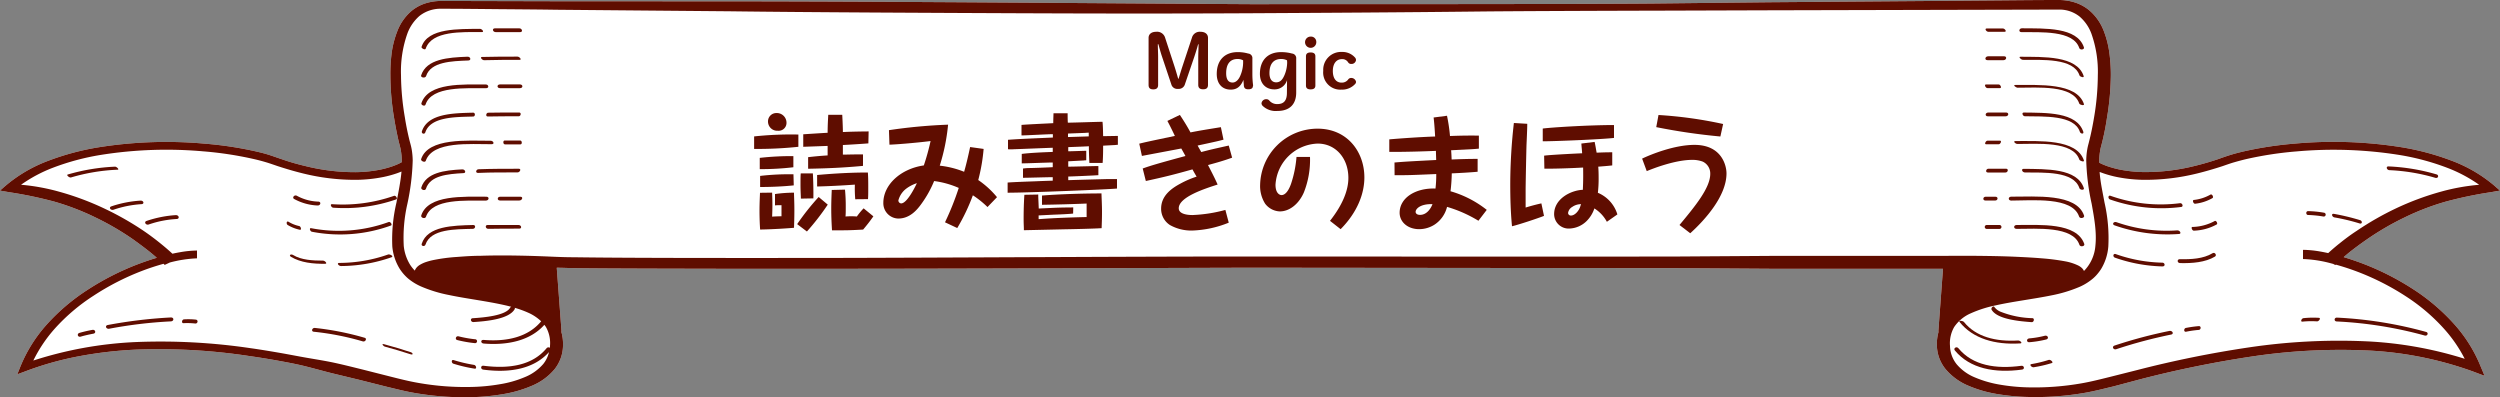 <svg xmlns="http://www.w3.org/2000/svg" width="600" height="95.32" viewBox="0 0 600 95.32"><rect x="0" y="0" width="600" height="95.32" fill="#808080" stroke="none"/><defs><style>.cls-1{fill:#fff;}.cls-2{fill:#5f0d00;}</style></defs><g id="レイヤー_2" data-name="レイヤー 2"><g id="レイヤー_4" data-name="レイヤー 4"><path class="cls-1" d="M568.09,57.43a66.72,66.72,0,0,1,8.92-5.2,60.66,60.66,0,0,1,10-3.85,97.25,97.25,0,0,1,10.84-2.26l2.14-.38-1.32-1.16a34.52,34.52,0,0,0-10.24-6,62,62,0,0,0-12.12-3.25,102.91,102.91,0,0,0-25.47-.87,88,88,0,0,0-12.55,1.92c-1,.24-2,.5-3,.81s-2,.66-2.93,1c-1.88.63-3.79,1.19-5.74,1.66a48.67,48.67,0,0,1-12,1.45,32,32,0,0,1-5.91-.61,24.48,24.48,0,0,1-2.77-.75c-.45-.15-.88-.32-1.29-.5-.21-.09-.41-.18-.6-.28l-.23-.11c0-.18,0-.36,0-.54a15,15,0,0,1,.23-2.43,11.47,11.47,0,0,1,.28-1.2l.32-1.29c.41-1.72.75-3.44,1-5.17A65.14,65.14,0,0,0,506.6,18a39,39,0,0,0-.35-5.27,22.5,22.5,0,0,0-1.34-5.28,12.2,12.2,0,0,0-3.52-5A10.38,10.38,0,0,0,498.12.64a12.74,12.74,0,0,0-4-.64c-4.67,0-9.24.05-13.86.09L466.47.21,424.69.54l-27.64.3c-9.21.1-32.57.13-41.78.14C336.84,1,318.42,1,300,1,263.16.79,212.17.34,175.31.32L133.52.3,105.85.23A12.49,12.49,0,0,0,102,.84a10.12,10.12,0,0,0-3.18,1.74,12,12,0,0,0-3.46,4.9A22.69,22.69,0,0,0,94,12.72,38.57,38.57,0,0,0,93.69,18a62.75,62.75,0,0,0,.91,10.42q.42,2.58,1,5.15c.19.85.47,1.74.6,2.5a15.51,15.51,0,0,1,.22,2.46v.39a5.29,5.29,0,0,1-.49.26c-.19.1-.39.19-.6.28-.41.18-.85.35-1.29.5a24.48,24.48,0,0,1-2.77.75,32,32,0,0,1-5.91.61,48.67,48.67,0,0,1-12-1.45c-2-.47-3.86-1-5.74-1.66-.91-.3-1.92-.67-2.93-1s-2-.57-3-.81a88,88,0,0,0-12.55-1.92,102.91,102.91,0,0,0-25.47.87,62,62,0,0,0-12.12,3.25,34.52,34.52,0,0,0-10.24,6L0,45.74l2.14.38A97.91,97.91,0,0,1,13,48.38a60.9,60.9,0,0,1,10,3.85,66.72,66.72,0,0,1,8.92,5.2c1.39,1,2.74,2,4,3q.87.7,1.71,1.44c-1.58.47-3.12,1-4.62,1.57a64,64,0,0,0-12.15,6.22,48.36,48.36,0,0,0-9.69,8.28,34.75,34.75,0,0,0-6.26,10l-.76,1.9,2.38-.89a76.43,76.43,0,0,1,12.7-3.5,98.23,98.23,0,0,1,13.43-1.54,143.72,143.72,0,0,1,27.19,1.54q3.36.48,6.7,1.08c2.22.41,4.44.81,6.62,1.35s4.31,1.15,6.48,1.69l6.54,1.58,6.55,1.65,3.32.8c1.12.26,2.28.51,3.44.71a69.76,69.76,0,0,0,14.17,1,52.2,52.2,0,0,0,7.14-.73,29.56,29.56,0,0,0,6.86-2,14.19,14.19,0,0,0,5.45-4,9.36,9.36,0,0,0,2-5.49,10.73,10.73,0,0,0-.24-2.81q-.07-.34-.18-.69h.07l-1.15-15.33c1.33,0,2.67.07,4,.09,7.47.12,29.05.14,36.5.16h22.31c29.76,0,73.67-.17,103.4-.26l103.39.11,22.31.15,5.58,0h5.58c3.72,0,21.59,0,25.31,0l4.32,0L465.2,79.58h.07a10.76,10.76,0,0,0-.41,3.5,9.28,9.28,0,0,0,2.05,5.47,14.31,14.31,0,0,0,5.44,4,29.66,29.66,0,0,0,6.85,2,51.71,51.71,0,0,0,7.13.71,68.76,68.76,0,0,0,14.14-1c2.34-.41,4.55-1,6.75-1.52L513.76,91a262.88,262.88,0,0,1,26.44-5.4,142.86,142.86,0,0,1,27.1-1.52,86.39,86.39,0,0,1,26,5l3,1.12-1-2.39h0a34.54,34.54,0,0,0-6.28-10,48.67,48.67,0,0,0-9.75-8.33,64.61,64.61,0,0,0-12.22-6.22q-2.24-.85-4.56-1.55.75-.66,1.53-1.29C565.35,59.38,566.7,58.39,568.09,57.43Z"/><path class="cls-2" d="M286.06,9.06a1.94,1.94,0,0,1,2.08-1.43c1.07,0,1.78.55,1.78,1.46V20.37c0,.74-.38,1.06-1.17,1.06s-1.17-.34-1.17-1.06V13.81c0-1,.07-2.21.08-3.19h-.11c-.27,1-.59,2.05-.94,3.08l-2.23,6.53a1.54,1.54,0,0,1-1.65,1.1,1.48,1.48,0,0,1-1.61-1.07l-2.23-6.66c-.34-1-.62-2.08-.88-3h-.13c0,.94.07,2.11.07,3.13v6.66c0,.74-.4,1.06-1.16,1.06s-1.13-.32-1.13-1.06V9.09c0-.9.7-1.46,1.81-1.46A2,2,0,0,1,279.61,9l2.31,7.07c.32,1,.59,1.94.84,2.82h.1c.29-.88.56-1.86.88-2.82Z"/><path class="cls-2" d="M300.7,20.63c0,.53-.37.8-1.09.8s-1-.24-1.09-.87c0-.4-.08-.88-.09-1.4-.68,1.66-1.64,2.35-3.06,2.35-2,0-3.35-1.35-3.35-3.76,0-3.38,2-5.24,5-5.24a8.88,8.88,0,0,1,2.55.34,1.1,1.1,0,0,1,1,1.23v3.83a20.94,20.94,0,0,0,.18,2.61Zm-2.35-6.15a2.66,2.66,0,0,0-1.35-.32c-1.66,0-2.72,1.07-2.72,3.41,0,1.59.59,2.24,1.54,2.24.72,0,1.42-.57,1.89-1.73a8.17,8.17,0,0,0,.64-3Z"/><path class="cls-2" d="M308.89,19.22a3.09,3.09,0,0,1-3.06,2.23c-2,0-3.45-1.35-3.45-3.73,0-3.37,2-5.21,5.07-5.21a9.81,9.81,0,0,1,2.64.34,1.11,1.11,0,0,1,1,1.23v8.13c0,2.84-1.6,4.42-4.52,4.42A4.52,4.52,0,0,1,303,25.37a1,1,0,0,1-.24-.56,1.11,1.11,0,0,1,1.16-1,.87.87,0,0,1,.73.34,2.42,2.42,0,0,0,1.89.83c1.55,0,2.32-.8,2.32-2.72Zm0-4.74a3,3,0,0,0-1.42-.32c-1.72,0-2.8,1.07-2.8,3.38,0,1.54.67,2.22,1.61,2.22s1.51-.59,2-1.74a8.09,8.09,0,0,0,.64-3Z"/><path class="cls-2" d="M315.91,10.06a1.35,1.35,0,1,1-1.34-1.28A1.27,1.27,0,0,1,315.91,10.06Zm-2.48,3.46c0-.64.37-.93,1.12-.93s1.14.29,1.14.93v7c0,.64-.38.93-1.14.93s-1.12-.29-1.12-.93Z"/><path class="cls-2" d="M325.23,13.84a.89.89,0,0,1,.21.59,1.08,1.08,0,0,1-1.14.92.84.84,0,0,1-.75-.39,1.63,1.63,0,0,0-1.49-.77c-1.27,0-2.18,1-2.18,2.84s.83,2.8,2.1,2.8a1.87,1.87,0,0,0,1.63-.82.88.88,0,0,1,.71-.3,1.16,1.16,0,0,1,1.13.93.78.78,0,0,1-.22.52,4.24,4.24,0,0,1-3.3,1.35A4.1,4.1,0,0,1,317.58,17a4.27,4.27,0,0,1,4.49-4.53A4,4,0,0,1,325.23,13.84Z"/><path class="cls-2" d="M191.61,35.23a92.73,92.73,0,0,1-10.62.51v-3a83.15,83.15,0,0,1,10.62-.45Zm-6.3,11c.09,2.61.09,3.57,0,5.76,1-.06,1.17-.06,2.25-.09V49.24c-.36,0-1.2,0-1.56.06l0-2.73a32.29,32.29,0,0,1,4.56-.33c0,.87.09,2.13.09,4.23,0,1.8-.06,3.39-.09,4.2-1.08.09-4.65.36-8.13.42-.06-.81-.15-2.49-.15-4.44s.09-3.51.12-4.38Zm5.1-6.09a65.82,65.82,0,0,1-8.07.45v-2.7a67.06,67.06,0,0,1,8.07-.42Zm.09,4.35c-2.91.3-5.82.39-8.07.39V42.22a60.13,60.13,0,0,1,8-.39Zm-1.74-15a1.89,1.89,0,0,1-2.07,1.89,2.22,2.22,0,0,1-2.37-2.25,2,2,0,0,1,2-2A2.33,2.33,0,0,1,188.76,29.5Zm9.9,19.62a58,58,0,0,1-5,6.45l-2.34-1.77a58.74,58.74,0,0,1,5.16-6.51Zm-3.57-7.5c.09,1.71.15,4,.12,6l-3,.06c0-.63-.09-1.68-.09-3.45,0-1.26,0-2,.06-2.61Zm13.32-7.2c-1,.09-5.25.36-6.12.39,0,.39,0,2,0,2.31.84,0,2.13-.06,4.83-.06v2.76c-4.44.42-8.4.6-13.17.69V37.72c1.29-.15,2.7-.3,4.68-.42,0-.36,0-1.95,0-2.28l-5.85.21v-3c.93-.06,5-.33,5.85-.36,0-1.77.09-3.12.15-4.32h3.36c.12,2.34.15,3.45.15,4.14,1.23-.06,2.88-.12,6.18-.15Zm-3.15,13.41a28.79,28.79,0,0,1-.09-3.51c-3.51.24-5.85.36-9.06.45V42c2.64-.24,7.2-.6,12.18-.6.06.84.09,1.71.09,3.33,0,1.41,0,2.31-.06,3.06Zm-2.46-2.31a41,41,0,0,1,.18,4.17c0,1.11,0,1.59-.06,2.28a16.63,16.63,0,0,1,2.73,0A16,16,0,0,1,207.27,50l2.34,1.92c-.93,1.32-1.53,2.07-2.46,3.18-3.42.18-3.72.18-7.47.18-.12-1.89-.18-3.48-.18-5.19,0-1.95.09-3.72.12-4.5Z"/><path class="cls-2" d="M236.07,35.74a43.33,43.33,0,0,1-1.29,7.47,21.53,21.53,0,0,1,4.5,4.11L237,49.69a23.07,23.07,0,0,0-3.51-2.82,47.22,47.22,0,0,1-3.75,7.86l-2.94-1.38a66.32,66.32,0,0,0,3.3-8.25,21.8,21.8,0,0,0-5.91-1.65,26.14,26.14,0,0,1-3,5.4c-1.05,1.47-2.79,3.6-5.61,3.6A3.67,3.67,0,0,1,212,48.7c0-4.44,4.26-8.22,9.72-9a56.28,56.28,0,0,0,1.62-5.85c-3.84.48-8.55.84-9.87.87l-.12-3.48a127,127,0,0,1,14.19-1.32,47.21,47.21,0,0,1-2,9.84,22,22,0,0,1,5.85,1.47c.63-2.19,1.11-4.41,1.44-5.94Zm-18.54,9.51a5.19,5.19,0,0,0-1.92,2.85.72.72,0,0,0,.66.72c1.35,0,3.21-3.63,3.78-4.86A8.71,8.71,0,0,0,217.53,45.25Z"/><path class="cls-2" d="M268.29,34.75c-.33,0-.51.06-.75.06l-2.79.15c0,2.37-.06,3.33-.12,4.14h-3.18c-.06-1.14-.12-2.82-.12-4-.78.06-4.23.18-4.95.21l0,1c.69,0,3.72-.12,4.32-.12v2.28c-.42,0-.63.06-.93.06l-3.39.18V40c1.14,0,6.21-.15,7.23-.15l0,2.19c-1.14.09-6.18.3-7.23.33v.87c2.64-.09,8.46-.24,9.6-.27.84,0,1.32,0,2.1,0v2.28c-2.1.21-21.18,1-26.25,1V43.81c1.47-.12,5-.24,6.66-.3,2.07-.09,2.28-.09,4.17-.15v-.84c-1.14,0-6.12.15-7.14.15V40.45a11.67,11.67,0,0,1,1.41-.12c.9,0,4.92-.15,5.73-.21V39c-1.17,0-6.36.21-7.44.21V36.94c2.28-.3,5.94-.42,7.44-.48l0-1c-2.61.09-6.78.27-9.36.36a10.59,10.59,0,0,1-1.38,0V33.55c2.07-.15,3.06-.21,10.77-.54V32.2c-1.2,0-6.45.3-7.53.3l0-2.52c1.2-.12,6.54-.36,7.62-.42,0-.78.06-2.16.06-2.37h3.39c0,.36,0,1.92.06,2.25,1.32,0,7.14-.21,8.31-.21.09.75.12,1.95.15,3.45l3.54-.06Zm-10.74,16.5c-.84.12-3.72.24-4.68.27l-3.6.18v.9c3.9-.3,7.8-.42,11.52-.51,0-.72,0-1,0-3.24-3.57.15-7.11.24-10.71.3V46.93c4.5-.36,10.41-.51,14.28-.51,0,.87.12,2.49.12,4.47,0,1.71-.06,2.88-.09,3.87-1.71.12-6.87.24-8.82.27l-9.3.21h-.54c0-.87-.06-1.41-.06-2.64,0-.84,0-3.21.18-5.85l3.33-.06c0,.48,0,.63.06,1.89l.06,1.47c4.92-.24,4.95-.24,8.28-.27Zm3.75-18.51v-.9c-.54,0-.78.06-1.11.06l-3.87.15v.84l4.8-.15Z"/><path class="cls-2" d="M273.42,34.48c1.56-.39,2.28-.54,8.55-1.86-.57-1.2-1.17-2.43-1.8-3.6l3-1.44c1.32,2,1.89,3,2.55,4.2,2-.42,5.07-.9,7.29-1.26l.63,3c-1.11.3-1.62.42-6.21,1.41.12.24.75,1.35.87,1.56,1.95-.51,2.43-.63,6.6-1.56l.81,2.91c-2.1.75-3.48,1.14-5.79,1.77,1.56,3,1.86,3.69,2.31,4.68-3.12,1-9.33,3-9.33,5.7,0,1.56,2.64,1.62,3.3,1.62a34.8,34.8,0,0,0,7.89-1.23l.81,3.06a25.38,25.38,0,0,1-8.73,1.89A10.45,10.45,0,0,1,280.77,54a4.63,4.63,0,0,1-2.1-3.93c0-3,2.31-4.77,4.62-6a22.78,22.78,0,0,1,3.9-1.68c-.09-.12-.69-1.17-1-1.74-4.71,1.32-6.66,1.8-11.19,2.79l-.75-3c1.86-.69,4.38-1.38,6.6-2,1.17-.33,2.64-.72,3.66-1-.45-.84-.51-.93-1-1.8l-4.14.78c-2.85.54-3.66.69-5.31,1Z"/><path class="cls-2" d="M314.4,37.66a21.25,21.25,0,0,1-1.47,8.52c-1.23,2.82-3.48,4.56-5.79,4.56a4.64,4.64,0,0,1-3.51-1.86,7.9,7.9,0,0,1-1.2-4.5,13.8,13.8,0,0,1,13.8-13.5c7.14,0,11.22,5.58,11.22,11.7,0,4-1.77,8.46-5.7,12.42l-2.55-2c3.15-4,4.41-7.47,4.41-10.29,0-4.77-3.09-8.25-7.35-8.25a10.51,10.51,0,0,0-10.14,9.87c0,2.19,1.11,2.49,1.44,2.49,1.35,0,2.13-2.28,2.28-2.67a27,27,0,0,0,1.32-6.48Z"/><path class="cls-2" d="M334.68,39c2.16-.18,2.91-.24,10-.6,0-.33-.06-1.89-.06-2.19-2.82.12-7.53.27-11.19.24v-3c3.06-.27,7.5-.57,11-.69-.15-2.67-.27-3.72-.36-4.56l3.21-.42a41.5,41.5,0,0,1,.72,4.86c3.18-.12,5.1-.12,6.93-.09v3.12c-1.17.12-1.71.15-6.66.39.06.75.09,1.32.12,2.22,2.07-.09,4.17-.15,6.24-.15v3.09c-2,.18-4.23.3-6.21.39,0,.81-.09,2.76-.3,4.29a25.15,25.15,0,0,1,8.7,4.47l-2,2.61a31.31,31.31,0,0,0-7.53-3.33,7.12,7.12,0,0,1-3,4.26A6.91,6.91,0,0,1,340.62,55c-2.85,0-4.71-1.8-4.71-3.93,0-3.6,3.84-6,8.61-5.82a30,30,0,0,0,.18-3.48c-5.79.24-6.75.3-10,.27Zm5.07,11.85c0,.39.36.72,1.05.72,1.92,0,2.82-2.1,3-2.58C340.8,48.91,339.75,50.17,339.75,50.83Z"/><path class="cls-2" d="M366.54,29.71c0,.6,0,1.05-.18,5.1-.06,2-.21,9.33-.21,10.77,0,.69,0,3.63,0,4.23.3-.09,1.83-.57,3.78-1l.63,3c-1.17.48-6,2.1-7.68,2.49-.33-3.39-.42-6.78-.42-10.17a132.5,132.5,0,0,1,.87-14.61Zm3.72,1.14c2.31-.3,11.19-.84,17.1-.84V33.1c-2.7.33-14,.81-17.1.81Zm.33,6.51c1.35-.21,8.79-.57,9.12-.57,0-.36-.18-2-.18-2.34l3.18-.39c.24,1.11.27,1.41.48,2.58,2.13-.09,2.91-.09,3.75-.09l0,3.15c-.87.09-1.05.12-3.36.3q.09,1.08.09,2.61a29.61,29.61,0,0,1-.18,3.66,8.18,8.18,0,0,1,4.68,5.19l-2.52,1.77a8.54,8.54,0,0,0-3-3.21,7.66,7.66,0,0,1-1.83,3,6.18,6.18,0,0,1-4.14,1.83,3.48,3.48,0,0,1-3.69-3.45c0-3.69,4-5.73,6.9-5.85,0-.69.12-1.8.06-5.34-3.18.18-7.2.3-9.3.27Zm6.75,12.3a2,2,0,0,0-1,1.44.64.64,0,0,0,.69.63c.87,0,1.86-1,2.25-2.22a3.7,3.7,0,0,1,.18-.51A3.67,3.67,0,0,0,377.34,49.66Z"/><path class="cls-2" d="M403.08,54c3.66-4.41,7.38-8.88,7.38-12.27a3.15,3.15,0,0,0-1.8-2.94,7,7,0,0,0-2.55-.42c-4,0-9.21,2-10.89,2.7l-1.11-3c2.07-1,7.74-3.3,12.57-3.3,6.63,0,7.68,5.1,7.68,6.84,0,5.43-5.16,11.16-8.7,14.37Zm9.81-21.24a145.38,145.38,0,0,1-15.39-2.25l.54-2.91a100.34,100.34,0,0,1,15.51,2.16Z"/><path class="cls-2" d="M568.09,57.43a66.72,66.72,0,0,1,8.92-5.2,60.66,60.66,0,0,1,10-3.85,97.25,97.25,0,0,1,10.84-2.26l2.14-.38-1.32-1.16a34.52,34.52,0,0,0-10.24-6,62,62,0,0,0-12.12-3.25,102.91,102.91,0,0,0-25.47-.87,88,88,0,0,0-12.55,1.92c-1,.24-2,.5-3,.81s-2,.66-2.93,1c-1.88.63-3.79,1.19-5.74,1.66a48.67,48.67,0,0,1-12,1.45,32,32,0,0,1-5.91-.61,24.48,24.48,0,0,1-2.77-.75c-.45-.15-.88-.32-1.29-.5-.21-.09-.41-.18-.6-.28l-.23-.11c0-.18,0-.36,0-.54a15,15,0,0,1,.23-2.43,11.47,11.47,0,0,1,.28-1.2l.32-1.29c.41-1.72.75-3.44,1-5.17A65.14,65.14,0,0,0,506.6,18a39,39,0,0,0-.35-5.27,22.5,22.5,0,0,0-1.34-5.28,12.2,12.2,0,0,0-3.52-5A10.38,10.38,0,0,0,498.12.64a12.74,12.74,0,0,0-4-.64c-4.67,0-9.24.05-13.86.09L466.47.21,424.69.54l-27.64.3c-9.21.1-32.57.13-41.78.14C336.84,1,318.42,1,300,1,263.16.79,212.17.34,175.31.32L133.52.3,105.85.23A12.49,12.49,0,0,0,102,.84a10.12,10.12,0,0,0-3.18,1.74,12,12,0,0,0-3.46,4.9A22.69,22.69,0,0,0,94,12.72,38.57,38.57,0,0,0,93.69,18a62.75,62.75,0,0,0,.91,10.42q.42,2.58,1,5.15c.19.85.47,1.74.6,2.5a15.51,15.51,0,0,1,.22,2.46v.39a5.29,5.29,0,0,1-.49.26c-.19.1-.39.19-.6.28-.41.18-.85.35-1.29.5a24.48,24.48,0,0,1-2.77.75,32,32,0,0,1-5.91.61,48.67,48.67,0,0,1-12-1.45c-2-.47-3.86-1-5.74-1.66-.91-.3-1.92-.67-2.93-1s-2-.57-3-.81a88,88,0,0,0-12.55-1.92,102.91,102.91,0,0,0-25.47.87,62,62,0,0,0-12.12,3.25,34.52,34.52,0,0,0-10.24,6L0,45.74l2.14.38A97.91,97.91,0,0,1,13,48.38a60.9,60.9,0,0,1,10,3.85,66.72,66.72,0,0,1,8.92,5.2c1.39,1,2.74,2,4,3q.87.7,1.71,1.44c-1.58.47-3.12,1-4.62,1.57a64,64,0,0,0-12.15,6.22,48.36,48.36,0,0,0-9.69,8.28,34.75,34.75,0,0,0-6.26,10l-.76,1.9,2.38-.89a76.43,76.43,0,0,1,12.7-3.5,98.23,98.23,0,0,1,13.43-1.54,143.72,143.72,0,0,1,27.19,1.54q3.36.48,6.7,1.08c2.22.41,4.44.81,6.62,1.35s4.31,1.15,6.48,1.69l6.54,1.58,6.55,1.65,3.32.8c1.12.26,2.28.51,3.44.71a69.76,69.76,0,0,0,14.17,1,52.2,52.2,0,0,0,7.14-.73,29.56,29.56,0,0,0,6.86-2,14.19,14.19,0,0,0,5.45-4,9.36,9.36,0,0,0,2-5.49,10.73,10.73,0,0,0-.24-2.81q-.07-.34-.18-.69h.07l-1.15-15.33c1.33,0,2.67.07,4,.09,7.47.12,29.05.14,36.5.16h22.31c29.76,0,73.67-.17,103.4-.26l103.39.11,22.31.15,5.58,0h5.58c3.72,0,21.59,0,25.31,0l4.32,0L465.2,79.58h.07a10.76,10.76,0,0,0-.41,3.5,9.28,9.28,0,0,0,2.05,5.47,14.31,14.31,0,0,0,5.44,4,29.66,29.66,0,0,0,6.85,2,51.71,51.71,0,0,0,7.13.71,68.76,68.76,0,0,0,14.14-1c2.34-.41,4.55-1,6.75-1.52L513.76,91a262.88,262.88,0,0,1,26.44-5.4,142.86,142.86,0,0,1,27.1-1.52,86.39,86.39,0,0,1,26,5l3,1.12-1-2.39h0a34.54,34.54,0,0,0-6.28-10,48.67,48.67,0,0,0-9.75-8.33,64.61,64.61,0,0,0-12.22-6.22q-2.24-.85-4.56-1.55.75-.66,1.53-1.29C565.35,59.38,566.7,58.39,568.09,57.43ZM130.39,87.35A11.49,11.49,0,0,1,126,90.49a25.64,25.64,0,0,1-6,1.72,45.28,45.28,0,0,1-6.54.65,64.53,64.53,0,0,1-13.26-1c-2.15-.38-4.28-.92-6.46-1.47l-6.55-1.66c-2.19-.54-4.39-1.1-6.61-1.59s-4.5-.85-6.76-1.24-4.5-.84-6.76-1.23-4.53-.77-6.81-1.09a147.22,147.22,0,0,0-27.8-1.48A93,93,0,0,0,8,86.53a33.87,33.87,0,0,1,5.14-7.65A45.7,45.7,0,0,1,22.41,71,60.91,60.91,0,0,1,34.12,65c1.67-.64,3.39-1.2,5.14-1.69l.27.27L40.76,63a29.88,29.88,0,0,1,6.52-1V60.13a24.77,24.77,0,0,0-3.84.36c-.7.12-1.38.25-2.06.4-.88-.82-1.78-1.59-2.72-2.35-1.35-1.1-2.76-2.16-4.23-3.16A71.16,71.16,0,0,0,24.94,50,66.9,66.9,0,0,0,14.17,46a49.37,49.37,0,0,0-9.12-1.66,34.57,34.57,0,0,1,7.67-4.09,58.58,58.58,0,0,1,11.52-3.08,100.29,100.29,0,0,1,24.62-.84A85.74,85.74,0,0,1,61,38.19c1,.23,1.94.48,2.88.76s1.82.6,2.83.94c2,.65,4,1.24,6,1.73a51.89,51.89,0,0,0,12.78,1.54A35,35,0,0,0,92,42.48a26,26,0,0,0,3.14-.85c.42-.14.82-.3,1.22-.46-.22,2.46-.74,4.95-1.21,7.45a38.61,38.61,0,0,0-1,10.5,12.28,12.28,0,0,0,1.75,5.35A10.75,10.75,0,0,0,98,66.89a13.21,13.21,0,0,0,3,1.84,32.2,32.2,0,0,0,6.74,2.07c2.28.48,4.56.84,6.8,1.21s4.46.75,6.59,1.23c.53.12,1.06.25,1.58.39a.49.49,0,0,0-.28.23c-1.1,1.93-6.47,2.35-8.92,2.51-.76,0-.58,1,.19.92,2.9-.19,8.44-.65,9.83-3.1a.33.33,0,0,0,0-.32,25,25,0,0,1,3.51,1.3,11,11,0,0,1,2.84,1.94c-3.08,3.74-8.14,4.94-13.79,4.47-.81-.06-.75.81,0,.87,5.87.48,11.24-.76,14.55-4.49a5.17,5.17,0,0,1,.39.53A7.77,7.77,0,0,1,132,83c0,.15,0,.31-.06.47a.56.56,0,0,0-.75.09c-3.43,4.16-9,5-15.12,4.22-.74-.1-.79.83-.09.93,6.33.85,12.13-.14,15.78-4.21A7.15,7.15,0,0,1,130.39,87.35ZM462,61.41c-3.72,0-21.59,0-25.31,0h-5.57l-5.58,0-22.31.15c-29.75.07-73.64,0-103.4,0s-73.65.3-103.39.35c-14.86,0-43.9.05-58.73-.17-1.85,0-3.7-.07-5.51-.15s-3.74-.15-5.61-.2c-3.75-.09-7.5-.13-11.28,0-1.88,0-3.77.13-5.68.28a41.29,41.29,0,0,0-5.8.78,15.5,15.5,0,0,0-1.51.41,7.39,7.39,0,0,0-1.61.74,3.1,3.1,0,0,0-.8.71,2.09,2.09,0,0,0-.35.64,8.55,8.55,0,0,1-1.14-1.42A10.59,10.59,0,0,1,96.9,59a36.54,36.54,0,0,1,.87-10.07,56.13,56.13,0,0,0,1.28-10.42,17.59,17.59,0,0,0-.25-2.69c-.18-1-.44-1.73-.63-2.58-.4-1.67-.74-3.36-1-5.05A62.43,62.43,0,0,1,96.24,18,27.21,27.21,0,0,1,97.79,8a10.28,10.28,0,0,1,2.89-4.18A8.13,8.13,0,0,1,105.9,2.1c4.55,0,9.19.06,13.78.1s9.21.07,13.82.14l41.78.37c18.43.25,51,.39,69.43.47s36.85.1,55.29,0,36.86-.21,55.29-.42c9.21-.1,32.57-.18,41.78-.2l27.64-.09,69.39-.17a7.75,7.75,0,0,1,5,1.67,10,10,0,0,1,2.83,4.09A27.25,27.25,0,0,1,503.48,18a62.27,62.27,0,0,1-.9,10.16c-.28,1.68-.61,3.37-1,5l-.31,1.25c-.11.4-.23.89-.31,1.34a16.68,16.68,0,0,0-.26,2.71A54.52,54.52,0,0,0,502,48.91c.61,3.4,1.23,6.78.9,10a9.73,9.73,0,0,1-2.75,6.13,2.06,2.06,0,0,0-.52-.73,3.69,3.69,0,0,0-.82-.57,12.17,12.17,0,0,0-3.05-1,53.07,53.07,0,0,0-5.74-.74c-1.89-.16-3.77-.26-5.65-.35-3.75-.18-7.49-.23-11.22-.26Zm99.33-2.87c-.88.71-1.73,1.44-2.56,2.2-.71-.15-1.43-.3-2.17-.42a25.42,25.42,0,0,0-3.88-.36l0,2.21a29.49,29.49,0,0,1,6.61,1l.64.17.52.28a.57.57,0,0,1,.11-.11c1.76.49,3.5,1.06,5.18,1.7a60.75,60.75,0,0,1,11.63,5.91A45.53,45.53,0,0,1,586.65,79a33.59,33.59,0,0,1,4.88,7.11,92.92,92.92,0,0,0-24-4.21,147.19,147.19,0,0,0-27.88,1.49,260.73,260.73,0,0,0-26.84,5.45l-6.55,1.65c-2.18.54-4.34,1.09-6.48,1.47a65.42,65.42,0,0,1-13.28,1,45.42,45.42,0,0,1-6.55-.65,26.47,26.47,0,0,1-6-1.74,11.34,11.34,0,0,1-4.36-3.16A7.3,7.3,0,0,1,468,83,7.84,7.84,0,0,1,469,78.49a9.22,9.22,0,0,1,4-3.3A28.43,28.43,0,0,1,479,73.28c2.13-.48,4.34-.84,6.59-1.21s4.52-.72,6.81-1.19a33.11,33.11,0,0,0,6.78-2.07,13.12,13.12,0,0,0,3-1.86,8.67,8.67,0,0,0,.65-.59l.25-.26.27-.31a10.64,10.64,0,0,0,.94-1.27A12.28,12.28,0,0,0,506,59.13a38.36,38.36,0,0,0-.92-10.53c-.45-2.47-1-4.91-1.17-7.33l1,.36a26,26,0,0,0,3.14.85,35,35,0,0,0,6.53.68,51.89,51.89,0,0,0,12.78-1.54c2-.49,4-1.08,6-1.73,1-.34,1.89-.67,2.83-.94s1.91-.53,2.88-.76a85.74,85.74,0,0,1,12.09-1.85,100.29,100.29,0,0,1,24.62.84,58.58,58.58,0,0,1,11.52,3.08A34.57,34.57,0,0,1,595,44.35,49.37,49.37,0,0,0,585.83,46,66.9,66.9,0,0,0,575.06,50a71.16,71.16,0,0,0-9.49,5.43C564.1,56.38,562.69,57.44,561.34,58.54Z"/><path class="cls-2" d="M102.16,11.7c1.46-4.37,8.69-4,13.5-4,.65,0,0-.79-.48-.78-5,.07-12.49-.27-14,4.3C101,11.54,102,12.1,102.16,11.7Z"/><path class="cls-2" d="M102.26,18.26c1.13-3.45,6.14-3.59,10.12-3.74.79,0,.57-.94-.17-.91-4.69.18-9.84.53-11.14,4.48C100.9,18.63,102.07,18.84,102.26,18.26Z"/><path class="cls-2" d="M116.63,20.28c-5.46,0-13.81-.52-15.49,4.48-.16.47.86.89,1,.31,1.5-4.48,9.76-3.86,14.52-3.9C117.46,21.16,117.26,20.27,116.63,20.28Z"/><path class="cls-2" d="M102.07,31.78c1.25-3.78,7.22-3.69,11.47-3.81.57,0,.58-.95,0-.93-4.94.13-10.88.23-12.29,4.49A.42.42,0,1,0,102.07,31.78Z"/><path class="cls-2" d="M118,34.61c.79,0,.41-.83-.24-.83-5.47,0-15-.78-16.69,4.41-.15.46.94.91,1.11.41C103.83,33.78,112.94,34.64,118,34.61Z"/><path class="cls-2" d="M101.11,45c-.17.53.92.9,1.11.32,1-3.19,5.16-3.56,9-3.77.75,0,.43-.94-.28-.9C106.61,40.86,102.26,41.44,101.11,45Z"/><path class="cls-2" d="M116.73,47.21c-5.42,0-14-.51-15.63,4.49-.19.57.93.92,1.13.34,1.5-4.47,9.58-3.85,14.38-3.9C117.38,48.14,117.51,47.21,116.73,47.21Z"/><path class="cls-2" d="M113.58,54c-4.93.13-11,.25-12.37,4.52-.19.56.72.75.91.18,1.25-3.77,7.14-3.67,11.38-3.78C114.11,54.91,114.26,54,113.58,54Z"/><path class="cls-2" d="M80,49.85a37.74,37.74,0,0,0,15.09-2c.42-.16-.11-1-.52-.85a37.38,37.38,0,0,1-14.91,2C79.13,49,79.51,49.83,80,49.85Z"/><path class="cls-2" d="M93.81,54.13c.44-.16-.11-1-.54-.84a35,35,0,0,1-18.56,1.48c-.6-.12-.28.76.15.85A35.61,35.61,0,0,0,93.81,54.13Z"/><path class="cls-2" d="M93.09,61.1a35.65,35.65,0,0,1-11.63,2c-.77,0-.16.77.41.75A37.25,37.25,0,0,0,94,61.73C94.53,61.52,93.59,60.91,93.09,61.1Z"/><path class="cls-2" d="M87.53,81.07a68.44,68.44,0,0,0-12-2.37c-.68,0-.88.87-.21.92a65.4,65.4,0,0,1,11.74,2.31C87.72,82.11,88.13,81.24,87.53,81.07Z"/><path class="cls-2" d="M41,76.19A114,114,0,0,0,25.87,78c-.74.14-.45,1,.32.9A107.75,107.75,0,0,1,41,77.13C41.8,77.09,41.81,76.16,41,76.19Z"/><path class="cls-2" d="M27.62,40a47.59,47.59,0,0,0-11.35,1.88c-.44.11.36.81.76.71a46,46,0,0,1,11.16-1.86C28.76,40.75,28,40,27.62,40Z"/><path class="cls-2" d="M42.19,51.63a27,27,0,0,0-7,1.39c-.71.22-.22,1.08.49.86a24.66,24.66,0,0,1,6.72-1.32C43.15,52.54,43,51.62,42.19,51.63Z"/><path class="cls-2" d="M33.75,48.15a26.63,26.63,0,0,0-7,1.37c-.73.23-.23,1,.45.83A25.6,25.6,0,0,1,33.9,49C34.71,49,34.51,48.13,33.75,48.15Z"/><path class="cls-2" d="M119,7.71c1.94,0,3.89,0,5.84,0,.73,0,.48-.91-.21-.91-1.94,0-3.89,0-5.84,0C118,6.81,118.26,7.72,119,7.71Z"/><path class="cls-2" d="M124.21,13.59c-2.83,0-5.67,0-8.5.08-.65,0,0,.79.48.78,2.83-.09,5.67-.08,8.5-.08C125.33,14.37,124.68,13.59,124.21,13.59Z"/><path class="cls-2" d="M124.78,20.26H120c-.8,0-.78.91,0,.9h4.78C125.58,21.16,125.56,20.26,124.78,20.26Z"/><path class="cls-2" d="M124.6,27c-2.48,0-5,0-7.44.05-.49,0-.69.92-.1.91,2.48-.06,5-.05,7.44-.05C125,27.91,125.19,27,124.6,27Z"/><path class="cls-2" d="M124.84,33.72h-3.72c-.46,0-.41.93.07.93h3.72C125.37,34.66,125.32,33.72,124.84,33.72Z"/><path class="cls-2" d="M114.76,41.5c3.14-.14,6.29-.12,9.43-.12.6,0,1-.88.33-.88-3.23,0-6.46,0-9.69.12C114.24,40.65,114,41.54,114.76,41.5Z"/><path class="cls-2" d="M124.92,47.22H120c-.68,0-.75.91,0,.9h4.64C125.33,48.12,125.64,47.22,124.92,47.22Z"/><path class="cls-2" d="M124.45,54c-2.48,0-5,0-7.43,0-.69,0-.51.94.18.92,2.48-.05,5-.05,7.44-.05C125.32,54.87,125.15,54,124.45,54Z"/><path class="cls-2" d="M76.24,49.32c.71,0,.9-.87.2-.93A11.47,11.47,0,0,1,71.27,47c-.59-.36-1.23.41-.7.74A12.76,12.76,0,0,0,76.24,49.32Z"/><path class="cls-2" d="M71.8,54.25a8.16,8.16,0,0,1-2.51-1c-.57-.36-.61.51-.26.74a9.47,9.47,0,0,0,2.91,1.15C72.42,55.28,72.25,54.36,71.8,54.25Z"/><path class="cls-2" d="M77.52,62.55c-2.44,0-5.19-.14-7.16-1.34-.58-.35-1.12.06-.52.43,2.32,1.4,5.3,1.7,8.2,1.67C78.68,63.31,78,62.55,77.52,62.55Z"/><path class="cls-2" d="M113.75,87.57a35.64,35.64,0,0,1-4.85-1.14c-.64-.2-.58.71-.08.86a35.56,35.56,0,0,0,5.09,1.19C114.5,88.57,114.3,87.65,113.75,87.57Z"/><path class="cls-2" d="M114,81.42a28.47,28.47,0,0,1-3.94-.7c-.66-.16-.92.74-.33.89a29.27,29.27,0,0,0,4.2.74A.47.47,0,1,0,114,81.42Z"/><path class="cls-2" d="M98.57,84.52c-2.09-.7-4.23-1.32-6.39-1.91-.76-.21-.2.48.22.59,2,.56,4.2,1.18,6.11,1.82C99.27,85.27,99.11,84.69,98.57,84.52Z"/><path class="cls-2" d="M47,76.71a17.19,17.19,0,0,0-2.78-.07c-.61,0-.74,1-.14.92a18.28,18.28,0,0,1,2.77.08C47.49,77.71,47.64,76.78,47,76.71Z"/><path class="cls-2" d="M22.13,79.18a30.72,30.72,0,0,0-3.05.71c-.7.2-.43,1.12.29.9,1-.29,2-.51,3.05-.71C23.16,79.94,22.88,79,22.13,79.18Z"/><path class="cls-2" d="M485.14,7.71c4.6.06,12.45-.49,13.88,3.81.2.58,1.31.4,1.12-.16-1.63-4.91-9.43-4.51-14.87-4.57C484.54,6.78,484.4,7.71,485.14,7.71Z"/><path class="cls-2" d="M484.92,13.62c-.6,0,.13.73.57.74,4.59.05,12.18-.5,13.59,3.74.11.34,1.18.68,1,.15C498.44,13.3,490.34,13.68,484.92,13.62Z"/><path class="cls-2" d="M484.22,21.05c4.82,0,13.28-.72,14.8,3.8.11.33,1.28.6,1.13.13-1.75-5.2-10.89-4.55-16.46-4.59C483,20.39,483.76,21,484.22,21.05Z"/><path class="cls-2" d="M499.17,31.64c.15.48,1,.63.83,0-1.6-4.8-8.89-4.55-14.3-4.63-.58,0-.25.89.26.89C490.4,28,497.8,27.53,499.17,31.64Z"/><path class="cls-2" d="M500.14,38.5c-1.76-5.24-10.76-4.61-16.4-4.65-.75,0-.05.69.43.7,4.77,0,13.35-.74,14.86,3.74C499.14,38.63,500.29,39,500.14,38.5Z"/><path class="cls-2" d="M485.7,40.52c-.74,0-.36.86.27.87,4.48.06,11.71-.38,13.08,3.75.16.5,1.27.57,1.07,0C498.53,40.33,491,40.6,485.7,40.52Z"/><path class="cls-2" d="M482.7,48.14c5,0,14.68-1,16.29,3.85.19.59,1.39.34,1.19-.24-1.81-5.43-11.77-4.52-17.47-4.55C481.91,47.2,481.9,48.13,482.7,48.14Z"/><path class="cls-2" d="M484,54c-.79,0-.82.93,0,.93,4.84,0,13.53-.73,15.06,3.83.19.58,1.36.38,1.17-.2C498.43,53.34,489.55,54,484,54Z"/><path class="cls-2" d="M523.5,49.67c.59-.07.28-1-.33-.9A36.22,36.22,0,0,1,506.54,47c-.63-.24-.66.67-.16.86A37.12,37.12,0,0,0,523.5,49.67Z"/><path class="cls-2" d="M522.9,56.16c.76,0,.32-.9-.37-.87A36.2,36.2,0,0,1,508,53.34c-.72-.27-1.21.48-.52.74A38.24,38.24,0,0,0,522.9,56.16Z"/><path class="cls-2" d="M507.83,61c-.7-.27-.83.62-.24.84a36.84,36.84,0,0,0,11.4,2.1c.75,0,.61-.87,0-.9A35.62,35.62,0,0,1,507.83,61Z"/><path class="cls-2" d="M520.63,79.43a113.58,113.58,0,0,0-13.13,3.5c-.73.24-.31,1.11.42.87a115.08,115.08,0,0,1,13.13-3.5C521.83,80.15,521.39,79.28,520.63,79.43Z"/><path class="cls-2" d="M485.12,87.79c-6.11.82-11.67-.05-15.11-4.22-.43-.52-1.26,0-.86.52,3.62,4.4,9.62,5.5,16.15,4.61C486,88.61,485.81,87.69,485.12,87.79Z"/><path class="cls-2" d="M484.82,82.42c.75,0,0-.73-.47-.7-5.36.32-10.11-.87-13-4.44-.26-.33-1.43-.45-1.05,0C473.5,81.27,478.8,82.79,484.82,82.42Z"/><path class="cls-2" d="M487.79,76.36a22.21,22.21,0,0,1-7.51-1.49,3.57,3.57,0,0,1-1.6-1.14c-.3-.52-.9.24-.7.59,1.35,2.36,6.87,2.79,9.64,3C488.17,77.32,488.34,76.4,487.79,76.36Z"/><path class="cls-2" d="M560.8,77.15a96.59,96.59,0,0,1,21.11,3.37c.72.21,1-.67.38-.85a97.47,97.47,0,0,0-21.39-3.44C560.16,76.19,560.11,77.11,560.8,77.15Z"/><path class="cls-2" d="M573.48,40.84a46.11,46.11,0,0,1,11,1.84c.75.19.91-.67.28-.83a48,48,0,0,0-11.53-1.91C572.52,39.93,572.83,40.84,573.48,40.84Z"/><path class="cls-2" d="M566.4,52.83a52.88,52.88,0,0,0-6.23-1.5c-.76-.13-.51.74.11.85a49.14,49.14,0,0,1,6,1.44C567,53.85,567,53,566.4,52.83Z"/><path class="cls-2" d="M477.23,7.64h3.84c.67,0,.11-.8-.39-.81h-3.84C476.17,6.83,476.73,7.64,477.23,7.64Z"/><path class="cls-2" d="M477,14.44h3.84c.73,0,.9-.92.17-.93h-3.84C476.39,13.51,476.23,14.44,477,14.44Z"/><path class="cls-2" d="M477,21.15H480c.49,0,.11-.88-.31-.88h-3.07C476.15,20.27,476.53,21.15,477,21.15Z"/><path class="cls-2" d="M477.1,27.92h4.22c.8,0,.92-.91.12-.92-1.41,0-2.81,0-4.22,0C476.42,27,476.3,27.92,477.1,27.92Z"/><path class="cls-2" d="M480,33.76H477c-.41,0-.83.86-.36.86h3.07C480.09,34.63,480.51,33.76,480,33.76Z"/><path class="cls-2" d="M481.45,40.49h-4.22c-.6,0-.82.91-.14.91h4.22C481.91,41.41,482.13,40.5,481.45,40.49Z"/><path class="cls-2" d="M476.52,48.13h2.31c.71,0,.81-.92.06-.92h-2.31C475.87,47.2,475.77,48.13,476.52,48.13Z"/><path class="cls-2" d="M479.88,54h-3.07a.47.47,0,1,0,0,.94h3.07A.47.47,0,1,0,479.88,54Z"/><path class="cls-2" d="M526.89,48.89A10.81,10.81,0,0,0,531,47.54c.34-.21-.1-1.08-.5-.83a10.31,10.31,0,0,1-4,1.28C526.1,48.06,526.42,49,526.89,48.89Z"/><path class="cls-2" d="M531.52,53.05a11.82,11.82,0,0,1-5.35,1.42c-.38,0-.08.93.38.89A12.13,12.13,0,0,0,532,53.87C532.35,53.68,531.88,52.83,531.52,53.05Z"/><path class="cls-2" d="M531,60.78c-2.19,1.33-5.14,1.49-7.85,1.42-.72,0-.66.92.06.94,2.91.07,6.06-.16,8.4-1.57C532.11,61.24,531.55,60.42,531,60.78Z"/><path class="cls-2" d="M557.82,51.06a25.13,25.13,0,0,0-3.87-.39c-.61,0-.57.93,0,.93a25.65,25.65,0,0,1,3.63.36A.46.46,0,0,0,557.82,51.06Z"/><path class="cls-2" d="M491.68,86.38a29.41,29.41,0,0,1-4.12,1c-.64.1.06.84.53.76a31,31,0,0,0,4.33-1C492.94,87,492.14,86.24,491.68,86.38Z"/><path class="cls-2" d="M490.75,80.58a22.46,22.46,0,0,1-3.68.63c-.79.06-.75,1,0,.92a25.28,25.28,0,0,0,4-.65C491.84,81.29,491.49,80.4,490.75,80.58Z"/><path class="cls-2" d="M527.7,78.27a28.34,28.34,0,0,0-3.07.43c-.54.1-.57,1,0,.92a26.08,26.08,0,0,1,3.07-.44C528.27,79.14,528.33,78.22,527.7,78.27Z"/><path class="cls-2" d="M552.61,77.19a21.25,21.25,0,0,1,3.48-.06c.48,0,1-.83.44-.85a21.78,21.78,0,0,0-3.7.08C552.38,76.41,552,77.27,552.61,77.19Z"/></g></g></svg>